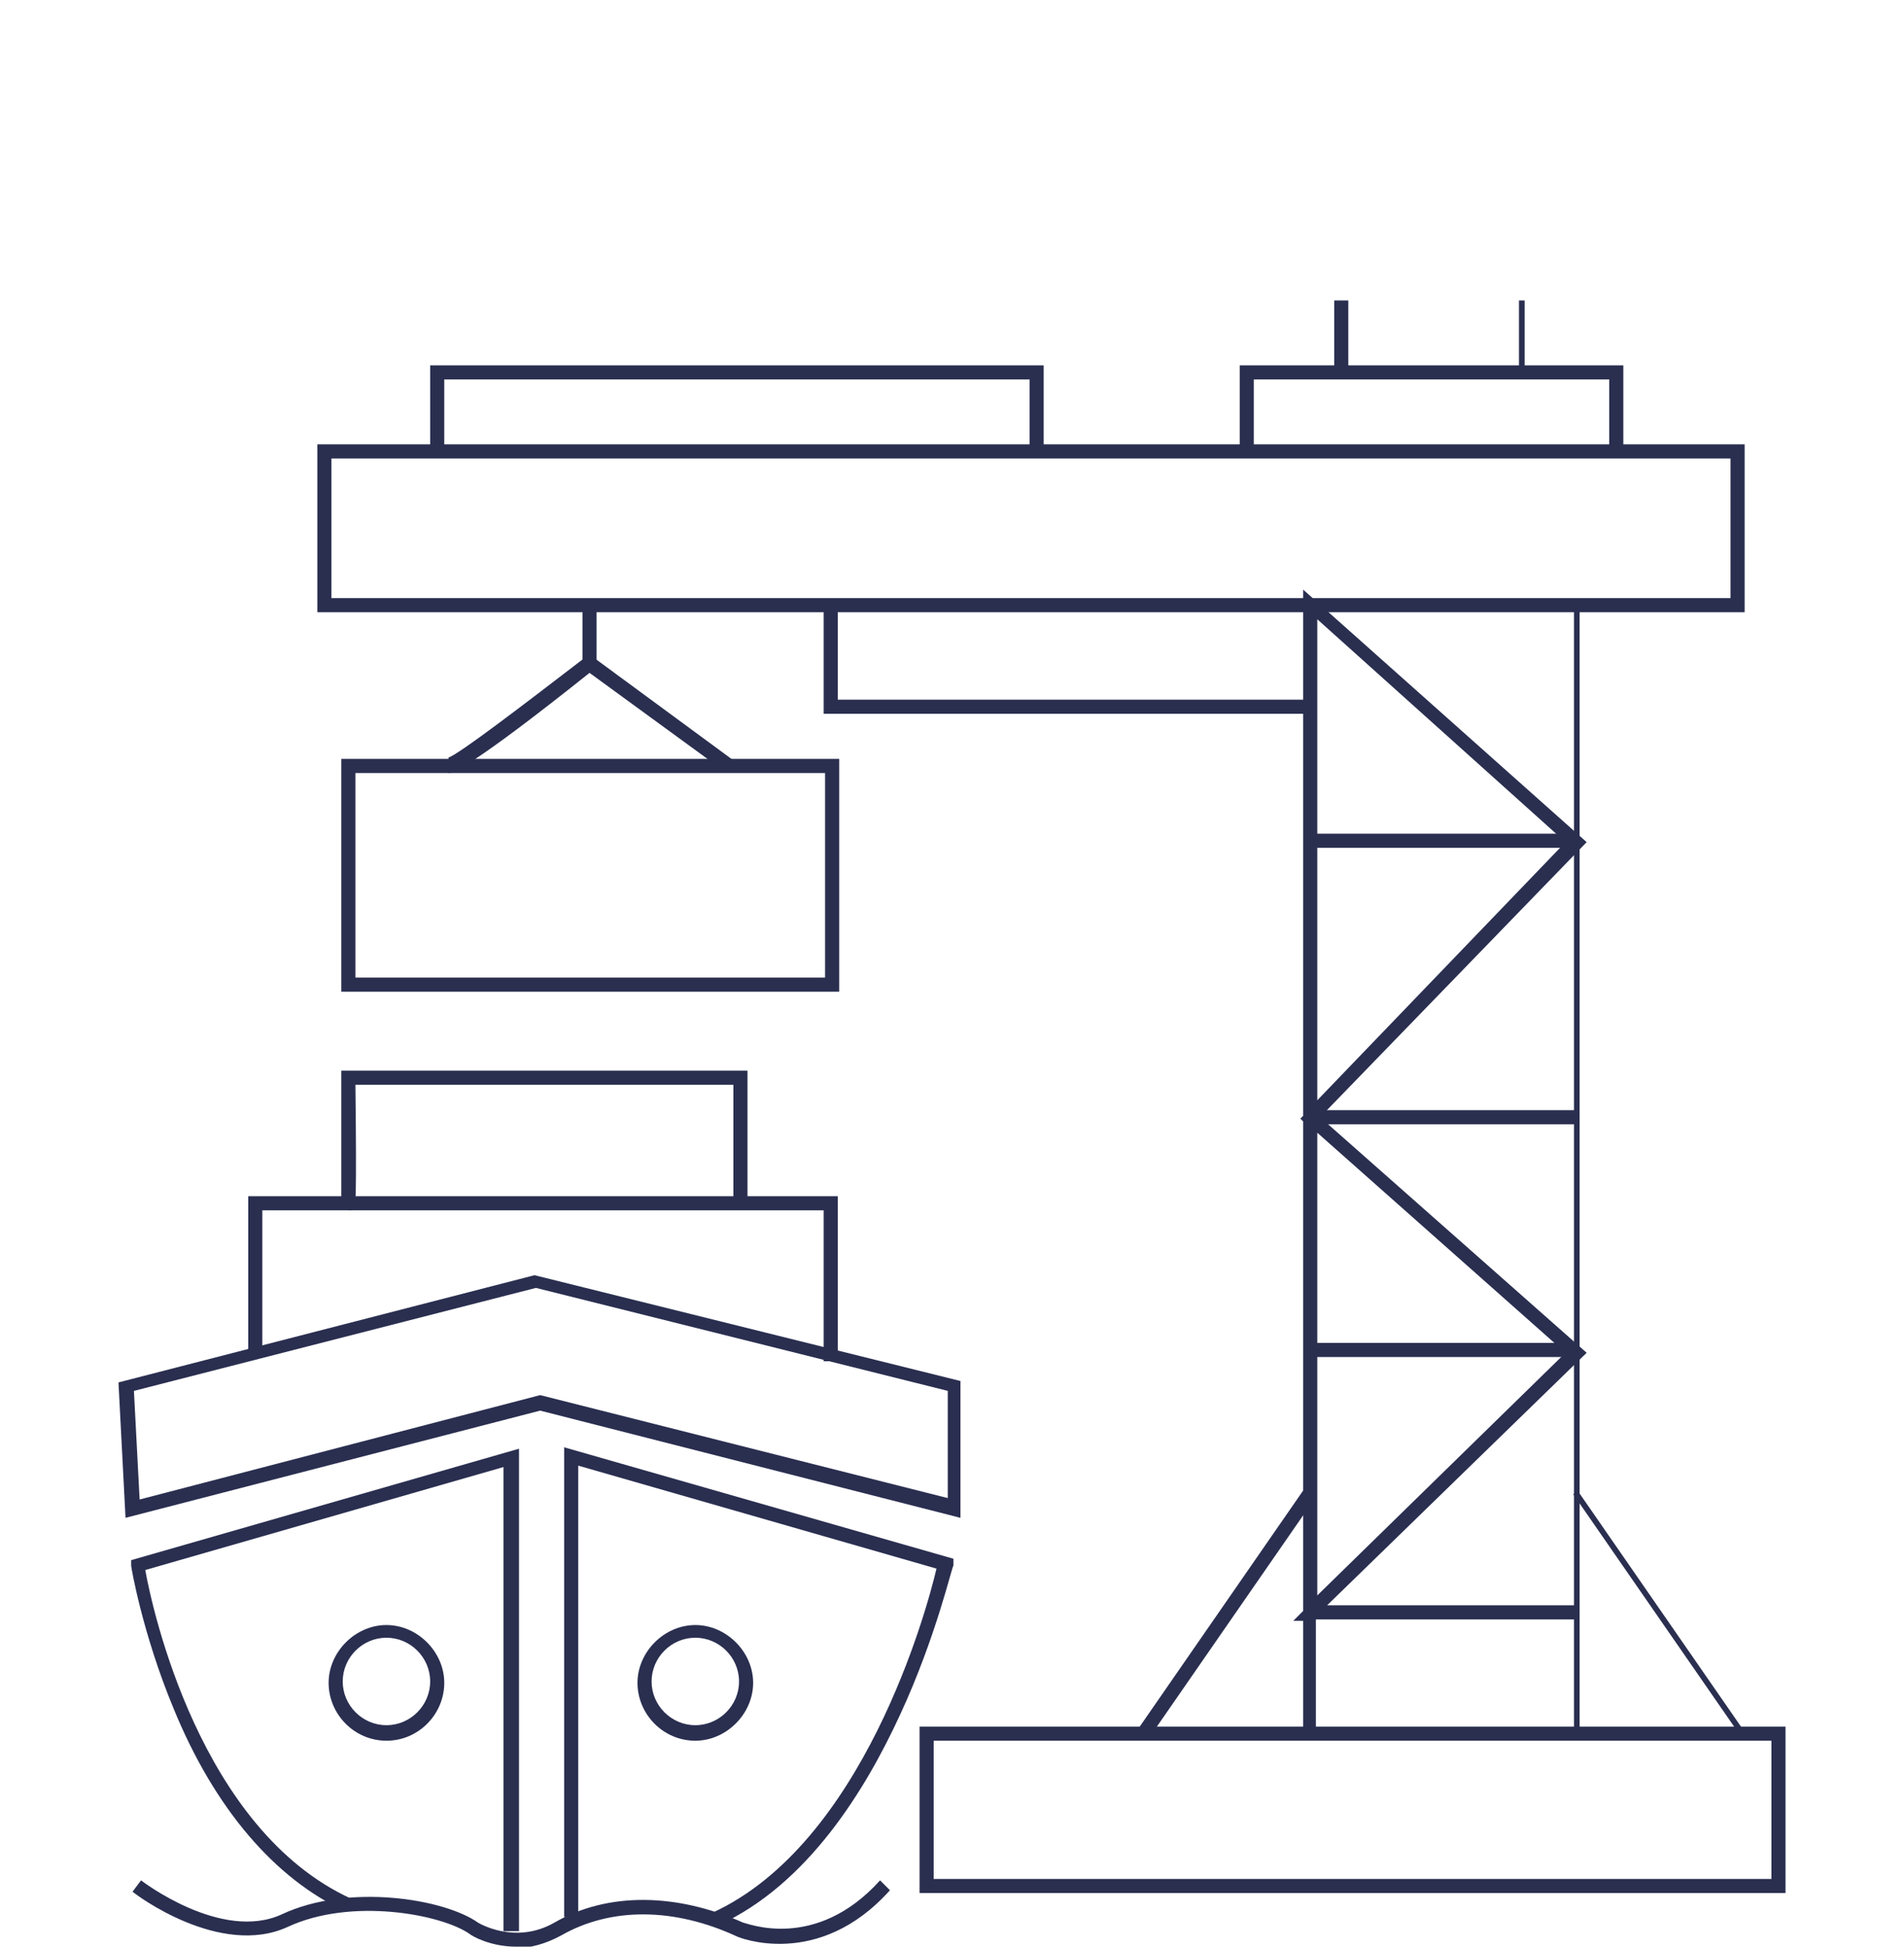 <?xml version="1.0" encoding="UTF-8"?>
<svg xmlns="http://www.w3.org/2000/svg" version="1.1" viewBox="0 0 135 138">
  <defs>
    <style>
      .cls-1 {
        fill: #2a2f50;
      }

      .cls-1, .cls-2, .cls-3 {
        stroke-width: 0px;
      }

      .cls-4 {
        opacity: .5;
      }

      .cls-2 {
        opacity: 0;
      }

      .cls-2, .cls-3 {
        fill: #292f50;
      }

      .cls-3 {
        opacity: .3;
      }
    </style>
  </defs>
  <g id="Layer_3" data-name="Layer 3">
    <g class="cls-4">
      <g>
        <circle class="cls-3" cx="194.2" cy="214.5" r="94.7"/>
        <path class="cls-2" d="M105.3,401.3c26,11,53.6,16.6,82.1,16.6s56.1-5.6,82.1-16.6c25.1-10.6,47.6-25.8,67-45.2,19.4-19.4,34.6-41.9,45.2-67,11-26,16.6-53.6,16.6-82.1s-5.6-56.1-16.6-82.1c-10.6-25.1-25.8-47.6-45.2-67-19.4-19.4-41.9-34.6-67-45.2C243.5,1.9,215.8-3.7,187.4-3.7s-2.5,1.1-2.5,2.5,1.1,2.5,2.5,2.5c113.5,0,205.9,92.4,205.9,205.9s-92.4,205.9-205.9,205.9S39.4,368.1,5,302.5v10.3c9.1,15.8,20.3,30.3,33.4,43.3,19.4,19.4,41.9,34.6,67,45.2Z"/>
      </g>
    </g>
  </g>
  <g id="Layer_2" data-name="Layer 2">
    <g>
      <path class="cls-1" d="M123.7,43.4H22.5v-11.9h101.2v11.9ZM23.5,42.4h99.2v-9.9H23.5v9.9Z"/>
      <path class="cls-1" d="M126.6,134.2h-61.4v-11.8h61.4v11.8ZM66.2,133.2h59.4v-9.8h-59.4v9.8Z"/>
      <path class="cls-1" d="M59.4,70.3H24.2v-16.5h35.3v16.5ZM25.2,69.3h33.3v-14.5H25.2v14.5Z"/>
      <polygon class="cls-1" points="74 31.9 73 31.9 73 26.9 31.5 26.9 31.5 31.9 30.5 31.9 30.5 25.9 74 25.9 74 31.9"/>
      <polygon class="cls-1" points="115.1 31.9 114.1 31.9 114.1 26.9 88.9 26.9 88.9 31.9 87.9 31.9 87.9 25.9 115.1 25.9 115.1 31.9"/>
      <rect class="cls-1" x="94.6" y="21.3" width="1" height="5"/>
      <rect class="cls-1" x="107.7" y="21.3" width=".4" height="5"/>
      <rect class="cls-1" x="111.6" y="42.9" width=".4" height="80"/>
      <rect class="cls-1" x="76.7" y="113.8" width="20.8" height="1" transform="translate(-56.5 120.8) rotate(-55.3)"/>
      <rect class="cls-1" x="117.5" y="103.9" width=".4" height="20.8" transform="translate(-44.2 87.4) rotate(-34.7)"/>
      <path class="cls-1" d="M93.4,122.9h-1v-8h-.7l.7-.7v-34.7l-.2-.2.2-.2v-37.3l20.1,17.9-18.9,19.5,18.9,16.7-18.4,17.9h17.6v1h-18.4v8ZM93.4,80.3v32.8l17.6-17.2-17.6-15.6ZM93.4,44v34l17.6-18.3-17.6-15.8Z"/>
      <rect class="cls-1" x="92.9" y="95.2" width="18.9" height="1"/>
      <rect class="cls-1" x="92.9" y="78.7" width="18.9" height="1"/>
      <rect class="cls-1" x="92.9" y="59.1" width="18.9" height="1"/>
      <polygon class="cls-1" points="92.9 50.6 58.4 50.6 58.4 42.9 59.4 42.9 59.4 49.6 92.9 49.6 92.9 50.6"/>
      <path class="cls-1" d="M31.8,54.7s0,0,0,0v-1c.1,0,0,.5,0,.5v-.5c.7-.2,5.4-3.8,9.7-7.1l.3-.2,10.2,7.5-.6.8-9.6-7c-8.4,6.7-9.7,7.1-10,7.1Z"/>
      <rect class="cls-1" x="41.3" y="42.9" width="1" height="4.1"/>
      <polygon class="cls-1" points="59.4 96.5 58.4 96.5 58.4 85.8 18.6 85.8 18.6 95.7 17.6 95.7 17.6 84.8 59.4 84.8 59.4 96.5"/>
      <path class="cls-1" d="M24.7,85.8v-.5h-.5c0-.6,0-5.7,0-8.9v-.5s28.8,0,28.8,0v9.4h-1v-8.4h-26.8c.1,8.5,0,8.6-.1,8.8h-.1c0,.1-.2.1-.2.1Z"/>
      <path class="cls-1" d="M68.1,107.6l-29.8-7.6-29.4,7.6-.5-9.6,29.5-7.6,30.2,7.5v9.6ZM9.5,98.7l.4,7.6,28.4-7.4,28.9,7.3v-7.6l-29.2-7.3-28.5,7.3Z"/>
      <g>
        <path class="cls-1" d="M36.6,138c-1.9,0-3.2-.8-3.3-.9-2-1.4-8.4-2.6-12.9-.5-4.8,2.2-10.8-2.3-11-2.5l.6-.8c0,0,5.7,4.4,10,2.4,4.7-2.2,11.5-1.1,13.9.6,0,0,2.6,1.6,5.4,0,3.8-2.2,8.7-2.1,13.4,0,.2,0,5.1,2.1,9.7-3l.7.7c-5.1,5.7-10.8,3.3-10.8,3.3-4.5-2.1-9-2.1-12.5-.1-1.1.6-2.2.9-3.2.9Z"/>
        <path class="cls-1" d="M36.7,136.9h-1v-32.9l-25.4,7.3c.5,2.8,3.9,18.4,14.6,23.3l-.4.9c-5-2.3-9.3-7.3-12.2-14.4-2.2-5.3-3-10-3-10.1v-.4c0,0,27.5-7.9,27.5-7.9v34.2Z"/>
        <path class="cls-1" d="M27.4,123.4c-2.3,0-4.1-1.9-4.1-4.1s1.9-4.1,4.1-4.1,4.1,1.9,4.1,4.1-1.8,4.1-4.1,4.1ZM27.4,116.1c-1.7,0-3.1,1.4-3.1,3.1s1.4,3.1,3.1,3.1,3.1-1.4,3.1-3.1-1.4-3.1-3.1-3.1Z"/>
        <path class="cls-1" d="M50.9,136.5l-.4-.9c10.7-4.9,15.2-21.4,15.9-24.4l-25.4-7.3v32h-1v-33.3l27.6,7.9v.5c-.1,0-1.2,5-3.8,10.6-2.4,5.2-6.5,12-12.9,14.9Z"/>
        <path class="cls-1" d="M49.3,123.4c-2.3,0-4.1-1.9-4.1-4.1s1.9-4.1,4.1-4.1,4.1,1.9,4.1,4.1-1.9,4.1-4.1,4.1ZM49.3,116.1c-1.7,0-3.1,1.4-3.1,3.1s1.4,3.1,3.1,3.1,3.1-1.4,3.1-3.1-1.4-3.1-3.1-3.1Z"/>
      </g>
    </g>
  </g>
</svg>
